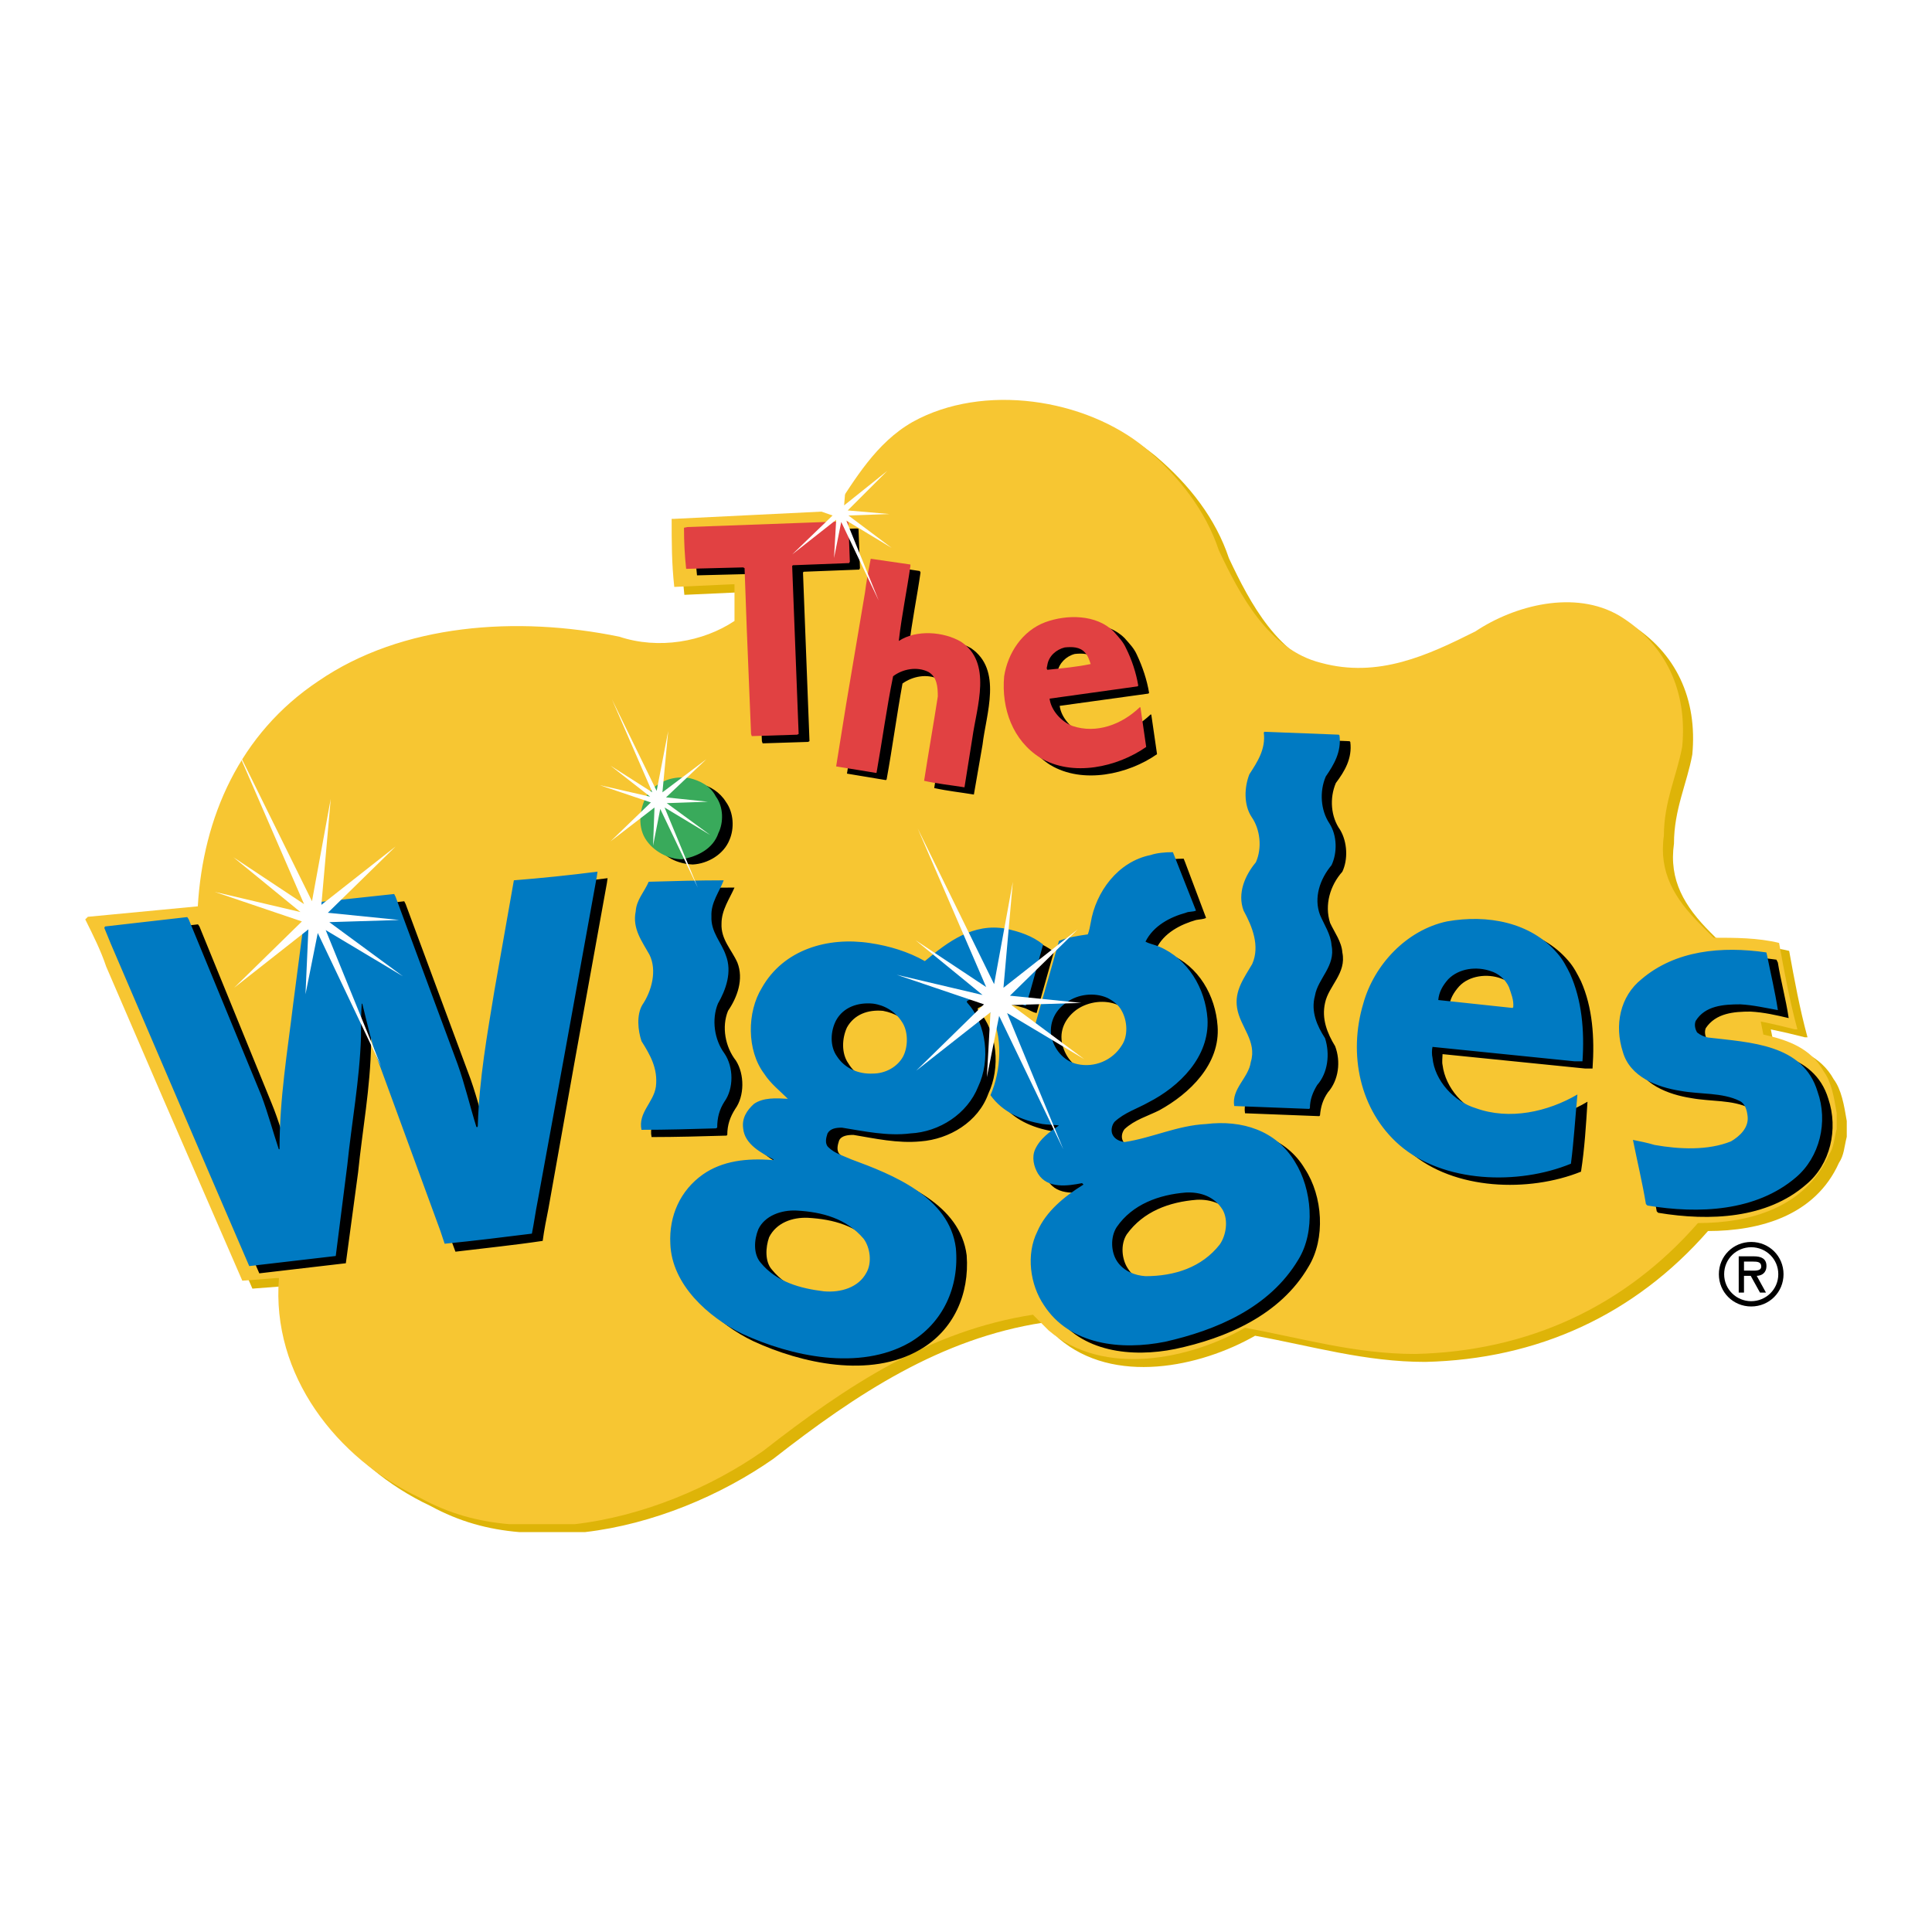 <?xml version="1.0" encoding="utf-8"?>
<!-- Generator: Adobe Illustrator 13.0.0, SVG Export Plug-In . SVG Version: 6.00 Build 14948)  -->
<!DOCTYPE svg PUBLIC "-//W3C//DTD SVG 1.0//EN" "http://www.w3.org/TR/2001/REC-SVG-20010904/DTD/svg10.dtd">
<svg version="1.0" id="Layer_1" xmlns="http://www.w3.org/2000/svg" xmlns:xlink="http://www.w3.org/1999/xlink" x="0px" y="0px"
	 width="192.756px" height="192.756px" viewBox="0 0 192.756 192.756" enable-background="new 0 0 192.756 192.756"
	 xml:space="preserve">
<g>
	<polygon fill-rule="evenodd" clip-rule="evenodd" fill="#FFFFFF" points="0,0 192.756,0 192.756,192.756 0,192.756 0,0 	"/>
	<path fill-rule="evenodd" clip-rule="evenodd" fill="#DEB408" d="M122.608,55.692c2.09,4.439,4.964,9.923,10.187,11.23
		c5.747,1.566,10.71-0.783,15.412-3.136c3.918-2.611,9.924-4.177,14.365-1.566c4.7,2.874,6.791,7.575,6.269,13.059
		c-0.522,2.874-1.828,5.487-1.828,8.881c-0.522,3.656,1.044,6.271,3.656,8.882l1.306,1.307c2.09,0,4.441,0,6.53,0.521
		c0.523,2.874,1.046,5.747,1.829,8.62h-0.263c-1.043-0.262-2.089-0.521-3.396-0.783l0,0l0.262,1.304
		c2.351,0.524,4.702,1.307,6.007,3.659c0.784,1.045,1.045,2.611,1.308,4.177v1.57c-0.263,1.045-0.263,1.828-0.785,2.61
		c-2.351,5.226-7.835,6.792-13.059,6.792c-7.313,8.357-16.978,12.8-28.211,13.058c-6.006,0-11.23-1.565-16.976-2.61
		c-5.486,3.136-14.106,4.964-19.593,0.262c-0.52-0.523-1.042-1.045-1.564-1.569c-10.188,1.569-18.546,7.054-26.903,13.583
		c-5.225,3.656-12.015,6.529-18.807,7.316h-6.529c-3.135-0.263-6.009-1.046-8.881-2.614c-8.359-3.919-14.889-12.276-14.105-21.941
		h-0.261l-3.396,0.263c-2.613-6.009-5.224-12.017-7.836-18.021L11.6,97.223c-0.523-1.569-1.306-3.135-2.089-4.704l0.261-0.259
		l10.97-1.045l0,0l0,0c0.522-8.882,4.181-17.24,12.016-22.465c8.358-5.746,19.851-6.529,30.038-4.438
		c3.917,1.304,8.358,0.52,11.493-1.57v-3.656h-0.262l-5.747,0.262c-0.261-2.353-0.261-4.438-0.261-6.792h0.261l15.933-0.783
		c2.09-3.136,4.179-6.792,7.836-8.881c7.052-3.918,17.239-2.349,23.245,2.611C118.69,48.376,121.303,51.773,122.608,55.692
		L122.608,55.692L122.608,55.692z"/>
	<path fill-rule="evenodd" clip-rule="evenodd" fill="#F7C632" d="M121.602,54.9c2.09,4.439,4.963,9.923,10.188,11.23
		c5.746,1.566,10.709-0.783,15.41-3.135c3.918-2.611,9.925-4.177,14.366-1.566c4.7,2.873,6.791,7.575,6.269,13.059
		c-0.523,2.874-1.829,5.487-1.829,8.881c-0.521,3.656,1.045,6.271,3.657,8.881l1.306,1.307c2.09,0,4.439,0,6.53,0.521
		c0.522,2.873,1.046,5.747,1.828,8.619h-0.262c-1.044-0.262-2.089-0.52-3.396-0.782l0,0l0.263,1.304
		c2.351,0.524,4.701,1.307,6.007,3.659c0.784,1.045,1.045,2.611,1.308,4.177v1.57c-0.263,1.045-0.263,1.828-0.785,2.61
		c-2.351,5.226-7.835,6.791-13.059,6.791c-7.314,8.357-16.978,12.8-28.211,13.059c-6.007,0-11.23-1.566-16.976-2.611
		c-5.486,3.136-14.106,4.965-19.593,0.263c-0.52-0.523-1.042-1.045-1.565-1.569c-10.187,1.569-18.546,7.054-26.903,13.583
		c-5.224,3.656-12.015,6.528-18.807,7.316h-6.529c-3.136-0.263-6.009-1.046-8.882-2.615c-8.358-3.918-14.888-12.275-14.104-21.94
		h-0.261l-3.396,0.263c-2.612-6.009-5.224-12.017-7.836-18.022l-5.746-13.32c-0.522-1.57-1.306-3.136-2.088-4.705l0.26-0.258
		l10.97-1.045l0,0l0,0c0.522-8.882,4.18-17.24,12.015-22.465c8.359-5.746,19.852-6.529,30.039-4.438
		c3.916,1.303,8.357,0.52,11.492-1.57v-3.656h-0.262l-5.746,0.261c-0.261-2.352-0.261-4.438-0.261-6.792h0.261l15.933-0.782
		c2.09-3.136,4.179-6.792,7.836-8.881c7.052-3.918,17.238-2.35,23.245,2.61C117.684,47.585,120.295,50.982,121.602,54.9
		L121.602,54.9L121.602,54.9z"/>
	<path fill-rule="evenodd" clip-rule="evenodd" d="M85.655,52.799l0.144,3.884l-0.072,0.145l-5.54,0.215l-0.072,0.072l0.648,16.834
		l-0.145,0.072l-4.532,0.144l-0.072-0.215l-0.432-10.647l-0.215-5.971l-0.144-0.072l-5.683,0.144
		c-0.144-1.295-0.216-2.734-0.216-4.1l0.36-0.073l15.754-0.503C85.51,52.727,85.655,52.727,85.655,52.799L85.655,52.799z
		 M177.233,95.747l0.144,0.288c0.287,1.798,0.791,3.596,1.08,5.54c-1.224-0.287-2.446-0.576-3.813-0.648
		c-1.654,0-3.454,0.144-4.461,1.655c-0.143,0.359-0.071,0.792,0.146,1.15c0.358,0.288,0.719,0.433,1.149,0.505
		c4.173,0.503,9.496,0.646,10.936,5.394c1.007,3.022,0.215,6.547-2.23,8.562c-3.885,3.382-9.567,3.67-14.747,2.807l-0.145-0.144
		c-0.359-2.159-0.935-4.245-1.295-6.403c0.648,0.144,1.439,0.287,2.086,0.503c2.446,0.432,5.396,0.576,7.626-0.359
		c0.936-0.432,1.799-1.366,1.655-2.518c0-0.575-0.216-1.224-0.792-1.512c-1.727-0.862-3.885-0.647-5.826-1.007
		c-2.303-0.359-5.036-1.366-5.757-3.885c-0.935-2.589-0.287-5.539,1.871-7.266C168.168,95.53,172.772,95.099,177.233,95.747
		L177.233,95.747z M87.237,124.307c-1.655-2.015-4.101-2.661-6.619-2.806c-1.583-0.071-3.165,0.504-3.885,1.942
		c-0.359,1.007-0.431,2.446,0.288,3.237c1.583,1.941,3.885,2.589,6.331,2.877c1.655,0.144,3.309-0.359,4.173-1.87
		C88.101,126.681,87.884,125.241,87.237,124.307L87.237,124.307z M91.05,102.653c-0.72-1.008-1.798-1.584-2.949-1.8
		c-1.511-0.144-2.878,0.361-3.598,1.655c-0.503,1.079-0.575,2.59,0.144,3.597c0.719,1.224,2.086,1.799,3.525,1.799
		c1.223-0.072,2.374-0.72,2.95-1.799C91.697,105.099,91.697,103.588,91.05,102.653L91.05,102.653z M105.15,94.956
		c-0.576,2.014-1.152,4.1-1.727,6.114c-0.433-0.071-0.791-0.359-1.224-0.504c-1.367-0.431-3.31-0.719-4.604,0
		c-0.072,0.072-0.072,0.145,0,0.217c1.943,2.158,2.23,5.755,1.007,8.345c-1.007,2.806-3.884,4.533-6.761,4.748
		c-2.302,0.216-4.533-0.287-6.691-0.646c-0.576,0-1.223,0.071-1.438,0.574c-0.144,0.433-0.288,1.008,0.072,1.367
		c0.647,0.648,1.511,0.863,2.23,1.224c4.101,1.511,9.784,3.739,10.432,8.848c0.288,3.885-1.295,7.482-4.676,9.424
		c-4.964,2.879-11.799,1.367-16.619-0.862c-3.453-1.654-7.05-4.893-7.266-8.992c-0.071-2.733,1.008-5.324,3.238-6.906
		c2.014-1.367,4.532-1.655,7.05-1.439c0.072,0,0.144,0,0.144-0.071c-1.295-0.647-2.878-1.511-3.093-3.094
		c-0.072-1.007,0.359-1.798,1.151-2.446c0.935-0.647,2.23-0.575,3.381-0.504c-0.791-0.791-1.727-1.511-2.374-2.518
		c-1.799-2.302-1.799-6.114-0.288-8.562c2.229-3.812,6.546-5.106,10.791-4.459c1.942,0.288,3.741,0.864,5.468,1.798
		c2.302-1.941,4.748-3.812,7.985-3.236C102.703,93.661,103.998,94.092,105.15,94.956L105.15,94.956z M151.622,99.2
		c-0.358-0.792-1.078-1.296-1.87-1.583c-1.367-0.504-3.165-0.288-4.172,0.791c-0.575,0.647-0.936,1.295-1.008,2.086l7.41,0.793
		l0.072-0.072C152.055,100.494,151.839,99.847,151.622,99.2L151.622,99.2z M157.738,97.904c1.15,2.59,1.366,5.611,1.15,8.705h-0.72
		l-14.244-1.438c0,0.287-0.071,0.791,0,1.079c0.289,2.302,2.158,4.388,4.317,5.036c3.452,1.223,7.265,0.359,10.143-1.368
		c-0.144,2.303-0.288,4.677-0.646,6.979c-5.181,2.085-12.661,1.87-17.05-1.943c-4.029-3.452-5.108-9.064-3.598-14.101
		c1.007-3.884,4.316-7.337,8.272-8.2c4.101-0.719,8.417,0.072,11.08,3.165C157.018,96.466,157.378,97.186,157.738,97.904
		L157.738,97.904z M73.281,88.553c-0.504,1.15-1.295,2.229-1.295,3.597c-0.072,1.583,1.007,2.589,1.583,3.885
		c0.647,1.654,0,3.452-0.935,4.819c-0.647,1.583-0.288,3.598,0.791,4.965c0.864,1.366,0.864,3.524-0.072,4.819
		c-0.503,0.792-0.792,1.583-0.792,2.591L72.49,113.3c-2.447,0.072-5.036,0.145-7.482,0.145c-0.359-1.728,1.295-2.734,1.439-4.317
		c0.288-1.798-0.575-3.165-1.439-4.532c-0.359-1.079-0.432-2.589,0.072-3.597c1.007-1.367,1.583-3.453,0.792-5.036
		c-0.792-1.294-1.727-2.589-1.367-4.316c0.072-1.081,0.863-1.944,1.223-2.951C68.245,88.625,70.763,88.553,73.281,88.553
		L73.281,88.553z M60.547,88.12l-3.237,17.914l-2.59,14.532c-0.216,1.079-0.432,2.158-0.576,3.237
		c-2.878,0.431-5.755,0.719-8.705,1.078l-0.504-1.366l-6.114-16.69c-0.647-1.87-1.151-3.885-1.583-5.899
		c-0.072,0-0.072-0.072-0.072-0.072c-0.144,1.08-0.144,2.231-0.144,3.311c-0.072,4.388-0.864,8.561-1.295,12.804l-1.223,9.065
		l-8.633,1.007l-4.028-9.28l-9.712-22.876l-0.72-1.583l0.144-0.144l8.201-0.935l0.144,0.215l7.194,17.624
		c0.719,1.729,1.223,3.599,1.798,5.324h0.072c-0.072-5.107,0.719-9.712,1.295-14.46l1.295-10h0.144l8.633-1.007l0.144,0.288
		l6.188,16.689c0.791,2.015,1.294,4.174,1.941,6.26c0.073,0.072,0.145-0.072,0.145-0.216c0.144-4.604,0.935-8.992,1.654-13.382
		l1.871-11.006c2.805-0.288,5.611-0.576,8.345-0.936L60.547,88.12L60.547,88.12z M112.99,101.574
		c-0.358-0.576-0.935-1.009-1.438-1.297c-1.295-0.574-2.95-0.358-4.101,0.433c-1.007,0.72-1.728,1.871-1.511,3.238
		c0.216,1.365,1.223,2.661,2.59,2.948c1.727,0.36,3.524-0.359,4.388-1.798C113.639,104.092,113.566,102.581,112.99,101.574
		L112.99,101.574z M122.991,121.43c-0.72-1.297-2.158-1.8-3.598-1.728c-2.733,0.216-5.324,1.152-6.978,3.453
		c-0.648,1.007-0.504,2.518,0.144,3.453c0.647,1.007,1.726,1.367,2.806,1.511c2.805-0.072,5.539-0.935,7.338-3.237
		C123.351,124.02,123.638,122.437,122.991,121.43L122.991,121.43z M118.242,86.034l2.087,5.54c-0.217,0.144-0.647,0.144-1.008,0.216
		c-1.51,0.432-3.237,1.295-3.956,2.877c0.288,0.215,0.863,0.288,1.295,0.503c2.949,1.222,4.604,4.171,4.819,7.194
		c0.288,3.812-2.806,6.762-5.826,8.417c-1.151,0.576-2.446,0.935-3.454,1.87c-0.287,0.359-0.358,0.863-0.144,1.223
		c0.144,0.504,0.72,0.72,1.151,0.791c2.805-0.431,5.323-1.654,8.201-1.798c3.525-0.431,6.979,0.72,8.776,3.741
		c1.799,2.732,2.086,6.978,0.36,9.784c-2.807,4.82-8.201,7.122-13.31,8.2c-4.245,0.863-9.425,0.359-12.014-3.597
		c-1.367-2.087-1.87-5.107-0.72-7.41c0.936-2.014,2.734-3.525,4.604-4.677l-0.072-0.143c-1.438,0.287-3.524,0.574-4.46-0.936
		c-0.359-0.72-0.647-1.655-0.216-2.446c0.503-1.079,1.438-1.726,2.374-2.374c-0.504-0.071-1.15,0-1.727-0.144
		c-2.015-0.359-3.885-1.151-5.18-2.878c1.151-2.446,1.367-5.971-0.072-8.345v-0.071c1.799-0.216,3.094,1.007,4.461,1.654
		c0.862-2.879,1.727-5.756,2.518-8.633c0.863-0.36,1.87-0.503,2.806-0.648c0.144-0.359,0.216-0.791,0.287-1.15
		c0.504-3.095,2.734-6.188,5.972-6.834c0.72-0.216,1.511-0.288,2.302-0.288L118.242,86.034L118.242,86.034z M72.417,79.991
		c0.792,1.079,0.864,2.663,0.36,3.814c-0.575,1.438-2.158,2.374-3.669,2.446c-1.51-0.072-2.949-0.72-3.669-2.087
		c-0.719-1.295-0.719-3.237,0.216-4.388c0.936-1.295,2.518-1.871,4.173-1.583C70.834,78.409,71.842,79.057,72.417,79.991
		L72.417,79.991z M134.718,74.021c0.215,1.655-0.577,2.95-1.439,4.1c-0.647,1.511-0.504,3.382,0.431,4.678
		c0.721,1.222,0.793,2.948,0.216,4.171c-1.222,1.367-1.798,3.309-1.222,5.108c0.431,0.936,1.15,1.87,1.222,2.949
		c0.433,2.087-1.366,3.31-1.726,5.036c-0.359,1.583,0.216,3.022,1.007,4.317c0.575,1.51,0.36,3.38-0.72,4.604
		c-0.503,0.72-0.719,1.438-0.791,2.303l-0.072,0.072l-7.409-0.288c-0.288-1.728,1.438-2.807,1.654-4.39
		c0.575-2.086-1.15-3.523-1.367-5.394c-0.287-1.729,0.721-3.023,1.512-4.39c0.791-1.798,0-3.74-0.936-5.25
		c-0.576-1.799,0.145-3.669,1.224-4.964c0.646-1.439,0.503-3.309-0.36-4.532c-0.863-1.224-0.791-2.951-0.288-4.245
		c0.863-1.223,1.655-2.518,1.439-4.172l0.071-0.072l7.482,0.288L134.718,74.021L134.718,74.021z M109.25,65.748
		c-0.503-0.576-1.295-0.576-2.014-0.503c-0.863,0.216-1.583,0.935-1.727,1.798c0,0.144-0.144,0.36,0,0.503
		c1.438-0.143,2.949-0.288,4.388-0.575C109.682,66.539,109.61,66.107,109.25,65.748L109.25,65.748z M113.423,65.316
		c0.576,1.223,1.007,2.518,1.223,3.812l-0.072,0.072l-8.849,1.223c0.145,1.151,1.151,2.304,2.303,2.735
		c2.446,0.792,4.963-0.144,6.763-1.871h0.072l0.575,3.957c-2.878,2.015-7.41,3.021-10.648,1.079
		c-2.732-1.726-3.884-4.892-3.596-8.129c0.287-2.302,1.798-4.604,4.101-5.467c2.158-0.792,5.18-0.792,6.905,0.936
		C112.703,64.237,113.135,64.669,113.423,65.316L113.423,65.316z M91.841,57.115c-0.36,2.517-0.863,4.892-1.151,7.41v0.072
		c1.727-1.15,4.459-0.935,6.187,0.072c3.165,2.158,1.51,6.545,1.15,9.64l-0.863,4.963c-1.294-0.216-2.662-0.36-3.957-0.648
		c0.432-2.805,0.935-5.61,1.367-8.417c0-0.935-0.072-2.014-0.935-2.446c-1.151-0.575-2.59-0.287-3.597,0.432
		c-0.576,3.166-1.007,6.403-1.583,9.568l-0.072,0.071l-3.885-0.647l1.007-6.26l1.798-11.149c0.144-1.151,0.36-2.303,0.576-3.382
		l3.885,0.576L91.841,57.115L91.841,57.115z"/>
	<path fill-rule="evenodd" clip-rule="evenodd" fill="#39AA5B" d="M71.415,79.459c0.783,1.046,0.783,2.612,0.26,3.657
		c-0.522,1.569-2.09,2.352-3.656,2.614c-1.307,0-2.873-0.787-3.658-2.09c-0.783-1.307-0.522-3.135,0.262-4.442
		c1.045-1.304,2.611-1.828,4.179-1.565C69.847,77.894,70.892,78.415,71.415,79.459L71.415,79.459L71.415,79.459z"/>
	<path fill-rule="evenodd" clip-rule="evenodd" fill="#E14142" d="M108.241,65.099c-0.503-0.576-1.296-0.576-2.015-0.504
		c-0.863,0.216-1.582,0.863-1.728,1.727c0,0.144-0.143,0.359,0,0.503c1.439-0.144,2.951-0.287,4.318-0.575
		C108.672,65.818,108.529,65.387,108.241,65.099L108.241,65.099z M84.645,52.15l0.144,3.884l-0.072,0.145l-5.611,0.215l-0.072,0.072
		l0.647,16.762L79.537,73.3l-4.532,0.143l-0.072-0.215l-0.432-10.575l-0.216-5.971l-0.144-0.072l-5.684,0.144
		c-0.144-1.295-0.216-2.733-0.216-4.1l0.36-0.072l15.755-0.575C84.429,52.007,84.645,52.007,84.645,52.15L84.645,52.15z
		 M90.832,56.466c-0.359,2.517-0.863,4.892-1.151,7.41v0.071c1.726-1.15,4.46-0.935,6.187,0.072
		c3.166,2.085,1.582,6.475,1.151,9.568l-0.792,4.963c-1.367-0.216-2.733-0.36-4.029-0.647c0.432-2.806,0.936-5.611,1.367-8.418
		c0-0.935-0.071-1.941-0.936-2.445c-1.151-0.576-2.589-0.288-3.524,0.431c-0.647,3.166-1.079,6.403-1.655,9.641h-0.072l-3.956-0.648
		l1.007-6.257l1.87-11.08c0.144-1.151,0.359-2.302,0.576-3.381l3.957,0.576V56.466L90.832,56.466z M112.342,64.667
		c0.576,1.15,1.007,2.445,1.223,3.74l-0.072,0.072l-8.776,1.225c0.144,1.15,1.15,2.302,2.302,2.732
		c2.374,0.792,4.893-0.143,6.691-1.87h0.071l0.575,3.956c-2.877,2.015-7.338,3.022-10.575,1.08
		c-2.733-1.726-3.885-4.891-3.597-8.129c0.359-2.302,1.798-4.532,4.101-5.395c2.158-0.792,5.107-0.792,6.834,0.935
		C111.622,63.589,112.053,64.02,112.342,64.667L112.342,64.667z"/>
	<path fill-rule="evenodd" clip-rule="evenodd" fill="#007AC2" d="M72.203,87.83c-0.432,1.151-1.294,2.23-1.223,3.596
		c-0.072,1.584,1.007,2.592,1.438,3.887c0.647,1.653,0,3.453-0.791,4.819c-0.647,1.584-0.36,3.598,0.647,4.965
		c0.936,1.367,0.936,3.523,0,4.818c-0.503,0.793-0.719,1.585-0.719,2.592l-0.144,0.071c-2.446,0.072-4.964,0.145-7.41,0.145
		c-0.36-1.729,1.223-2.735,1.438-4.317c0.216-1.799-0.576-3.165-1.438-4.532c-0.36-1.079-0.504-2.59,0.072-3.597
		c0.935-1.367,1.511-3.453,0.719-5.036c-0.719-1.294-1.727-2.589-1.367-4.317c0.072-1.15,0.864-1.942,1.296-2.95
		C67.167,87.902,69.757,87.83,72.203,87.83L72.203,87.83z M133.64,73.371c0.215,1.654-0.576,2.949-1.367,4.1
		c-0.648,1.51-0.503,3.38,0.36,4.676c0.791,1.223,0.791,2.949,0.215,4.173c-1.15,1.367-1.799,3.236-1.15,4.963
		c0.432,1.008,1.078,1.943,1.15,3.022c0.432,2.086-1.366,3.309-1.654,5.034c-0.433,1.583,0.216,3.022,1.007,4.245
		c0.503,1.583,0.288,3.453-0.791,4.677c-0.432,0.719-0.72,1.438-0.72,2.301l-0.071,0.073l-7.481-0.288
		c-0.288-1.728,1.438-2.807,1.653-4.389c0.647-2.086-1.079-3.523-1.366-5.396c-0.287-1.727,0.72-3.021,1.511-4.388
		c0.791-1.798,0-3.74-0.863-5.323c-0.647-1.727,0.145-3.525,1.224-4.82c0.646-1.439,0.431-3.309-0.433-4.533
		c-0.791-1.223-0.719-2.949-0.216-4.244c0.791-1.223,1.655-2.517,1.439-4.172l0.07-0.072l7.411,0.288L133.64,73.371L133.64,73.371z
		 M176.229,95.024l0.071,0.288c0.359,1.798,0.791,3.596,1.079,5.466c-1.223-0.216-2.446-0.503-3.742-0.575
		c-1.726,0-3.524,0.144-4.459,1.655c-0.145,0.36-0.072,0.791,0.144,1.151c0.359,0.288,0.719,0.432,1.079,0.503
		c4.244,0.504,9.496,0.647,10.935,5.395c1.079,3.022,0.217,6.548-2.157,8.562c-3.958,3.381-9.641,3.67-14.82,2.805l-0.145-0.144
		c-0.358-2.157-0.862-4.244-1.295-6.401c0.721,0.144,1.439,0.287,2.159,0.503c2.445,0.433,5.323,0.575,7.625-0.359
		c0.863-0.504,1.798-1.366,1.655-2.518c-0.072-0.577-0.217-1.224-0.792-1.512c-1.727-0.863-3.956-0.647-5.898-1.007
		c-2.303-0.359-5.036-1.366-5.756-3.885c-0.863-2.662-0.287-5.54,1.871-7.266C167.164,94.809,171.768,94.376,176.229,95.024
		L176.229,95.024z M59.542,87.469l-3.238,17.841l-2.662,14.531c-0.216,1.08-0.359,2.159-0.575,3.239
		c-2.877,0.358-5.755,0.719-8.705,1.007l-0.432-1.295l-6.115-16.69c-0.72-1.87-1.15-3.884-1.654-5.899c0,0,0-0.072-0.072-0.072
		c-0.072,1.079-0.072,2.158-0.072,3.311c-0.144,4.387-0.935,8.561-1.367,12.805l-1.152,9.063l-8.632,1.007l-4.029-9.351
		L11.054,94.16l-0.647-1.582l0.072-0.144l8.201-0.937l0.144,0.216l7.266,17.626c0.647,1.726,1.151,3.597,1.726,5.324h0.072
		c0-5.109,0.791-9.713,1.367-14.533l1.295-9.928l0.072-0.072l8.705-0.935l0.144,0.288l6.187,16.69
		c0.719,2.014,1.223,4.172,1.871,6.259c0.144,0.072,0.144-0.072,0.144-0.216c0.143-4.605,0.935-8.992,1.654-13.382l1.942-11.006
		c2.734-0.216,5.54-0.503,8.346-0.864L59.542,87.469L59.542,87.469z M86.159,123.584c-1.726-2.015-4.101-2.662-6.69-2.807
		c-1.511-0.071-3.166,0.505-3.812,1.871c-0.432,1.079-0.503,2.446,0.216,3.31c1.583,1.941,3.957,2.589,6.33,2.877
		c1.655,0.144,3.454-0.36,4.245-1.87C87.022,125.958,86.807,124.447,86.159,123.584L86.159,123.584z M89.972,101.931
		c-0.647-1.009-1.726-1.655-2.878-1.8c-1.51-0.144-2.949,0.359-3.668,1.655c-0.576,1.079-0.648,2.59,0.072,3.597
		c0.791,1.223,2.158,1.799,3.596,1.727c1.223,0,2.447-0.646,3.022-1.727C90.62,104.376,90.62,102.865,89.972,101.931L89.972,101.931
		z M104.072,94.232c-0.576,2.014-1.079,4.1-1.727,6.114c-0.36-0.071-0.72-0.359-1.151-0.503c-1.438-0.433-3.309-0.721-4.676,0
		c-0.072,0.071-0.072,0.144,0,0.216c1.941,2.159,2.302,5.755,1.078,8.345c-1.078,2.733-3.884,4.532-6.762,4.677
		c-2.301,0.287-4.604-0.217-6.833-0.575c-0.576,0-1.152,0.071-1.439,0.575c-0.144,0.432-0.288,1.007,0.072,1.366
		c0.647,0.647,1.511,0.863,2.302,1.224c4.101,1.51,9.783,3.74,10.431,8.848c0.36,3.885-1.294,7.482-4.604,9.425
		c-5.036,2.877-11.871,1.366-16.69-0.863c-3.382-1.654-7.051-4.893-7.194-8.992c-0.144-2.806,1.007-5.324,3.238-6.907
		c1.942-1.366,4.388-1.654,6.978-1.438c0.072,0,0.072,0,0.072-0.071c-1.222-0.648-2.877-1.512-3.021-3.094
		c-0.144-1.007,0.36-1.8,1.079-2.446c0.935-0.647,2.23-0.576,3.381-0.504c-0.792-0.791-1.727-1.511-2.374-2.518
		c-1.727-2.302-1.727-6.115-0.216-8.562c2.158-3.812,6.546-5.106,10.791-4.459c1.943,0.288,3.813,0.863,5.467,1.799
		c2.302-1.943,4.82-3.813,8.057-3.238C101.697,92.938,102.993,93.369,104.072,94.232L104.072,94.232z M150.546,98.477
		c-0.36-0.791-1.08-1.366-1.8-1.583c-1.438-0.503-3.165-0.288-4.244,0.792c-0.575,0.646-0.936,1.295-1.007,2.086l7.409,0.791
		l0.072-0.072C151.049,99.771,150.761,99.123,150.546,98.477L150.546,98.477z M156.659,97.182c1.151,2.59,1.439,5.611,1.224,8.705
		h-0.791l-14.172-1.439c-0.072,0.288-0.072,0.792,0,1.079c0.215,2.302,2.158,4.388,4.316,5.035c3.38,1.224,7.193,0.36,10.144-1.366
		c-0.216,2.304-0.36,4.677-0.648,6.906c-5.251,2.158-12.732,1.942-17.121-1.87c-3.957-3.454-5.107-9.064-3.598-14.101
		c1.079-3.884,4.316-7.337,8.345-8.201c4.029-0.72,8.346,0.072,11.008,3.166C155.94,95.743,156.3,96.462,156.659,97.182
		L156.659,97.182z M111.914,100.851c-0.288-0.575-0.864-1.007-1.439-1.295c-1.295-0.575-2.949-0.36-4.028,0.432
		c-1.079,0.719-1.728,1.871-1.583,3.238c0.216,1.366,1.223,2.661,2.662,2.949c1.654,0.358,3.453-0.36,4.389-1.87
		C112.562,103.369,112.488,101.858,111.914,100.851L111.914,100.851z M121.985,120.706c-0.792-1.295-2.158-1.799-3.67-1.728
		c-2.661,0.216-5.323,1.151-6.905,3.454c-0.647,1.007-0.576,2.519,0.071,3.453c0.647,0.936,1.727,1.367,2.806,1.439
		c2.877,0,5.611-0.864,7.41-3.165C122.346,123.224,122.561,121.714,121.985,120.706L121.985,120.706z M117.164,85.383l2.159,5.468
		c-0.287,0.144-0.72,0.071-1.008,0.216c-1.582,0.431-3.236,1.295-4.028,2.878c0.36,0.215,0.863,0.288,1.367,0.503
		c2.878,1.223,4.604,4.172,4.819,7.194c0.216,3.812-2.805,6.762-5.898,8.344c-1.151,0.648-2.374,1.007-3.382,1.943
		c-0.287,0.36-0.359,0.863-0.215,1.223c0.215,0.504,0.719,0.72,1.223,0.791c2.806-0.431,5.252-1.653,8.129-1.798
		c3.598-0.432,6.979,0.647,8.849,3.74c1.727,2.734,2.086,6.979,0.359,9.784c-2.878,4.819-8.201,7.05-13.309,8.201
		c-4.315,0.863-9.496,0.36-12.086-3.669c-1.366-2.015-1.798-5.035-0.647-7.337c0.864-2.016,2.734-3.526,4.604-4.678l-0.144-0.144
		c-1.439,0.288-3.453,0.576-4.389-0.936c-0.432-0.719-0.647-1.653-0.287-2.444c0.503-1.08,1.438-1.728,2.373-2.374
		c-0.503-0.072-1.15-0.072-1.654-0.145c-2.015-0.36-3.957-1.152-5.18-2.878c1.079-2.446,1.295-5.97-0.072-8.346v-0.071
		c1.799-0.216,3.021,1.008,4.461,1.656c0.791-2.88,1.654-5.757,2.445-8.634c0.936-0.359,1.871-0.503,2.878-0.647
		c0.145-0.359,0.217-0.791,0.287-1.151c0.504-3.094,2.734-6.116,5.972-6.762c0.647-0.217,1.438-0.288,2.23-0.288L117.164,85.383
		L117.164,85.383z"/>
	<path fill-rule="evenodd" clip-rule="evenodd" fill="#FFFFFF" d="M59.831,78.334l5.036,1.151l-3.957-3.094l4.173,2.661l-4.028-9.28
		l4.46,9.137l1.151-5.972l-0.575,6.115l4.388-3.308l-4.029,3.812l4.172,0.432l-4.101,0.143l4.317,3.166l-4.532-2.733l3.309,7.984
		l-3.741-7.841l-0.719,3.67l0.144-3.813l-4.389,3.381l4.029-3.886L59.831,78.334L59.831,78.334z M77.887,49.631l5.108,1.222
		l-3.957-3.237l4.172,2.734l-4.028-9.28l4.46,9.136l1.079-6.043l-0.503,6.26l4.316-3.453l-3.957,3.956l4.172,0.359l-4.101,0.145
		l4.317,3.237l-4.532-2.734l3.237,7.986l-3.741-7.842l-0.72,3.598l0.216-3.814l-4.388,3.454l4.028-3.885L77.887,49.631
		L77.887,49.631z M89.47,97.254l8.561,2.015l-6.69-5.466l7.049,4.675L91.556,82.65l7.626,15.54l1.87-10.216l-0.936,10.575
		l7.41-5.828l-6.763,6.619l7.122,0.72l-6.979,0.215l7.267,5.396l-7.698-4.604l5.611,13.597l-6.402-13.309l-1.223,6.114l0.359-6.475
		l-7.41,5.827l6.763-6.619L89.47,97.254L89.47,97.254z M21.414,88.982l8.562,2.014l-6.69-5.467l7.05,4.675l-6.834-15.753
		l7.625,15.466l1.871-10.215l-0.935,10.575l7.41-5.827l-6.762,6.618l7.122,0.719l-6.978,0.216l7.338,5.396l-7.698-4.604
		l5.539,13.598l-6.331-13.309l-1.223,6.115l0.288-6.475l-7.41,5.828l6.762-6.619L21.414,88.982L21.414,88.982z"/>
	<path fill-rule="evenodd" clip-rule="evenodd" d="M171.491,127.129c0-1.792,1.427-3.219,3.226-3.219
		c1.804,0,3.226,1.427,3.226,3.219s-1.422,3.218-3.226,3.218C172.918,130.347,171.491,128.921,171.491,127.129L171.491,127.129z
		 M172.019,127.129c0,1.513,1.226,2.691,2.698,2.691c1.474,0,2.703-1.179,2.703-2.691c0-1.523-1.229-2.692-2.703-2.692
		C173.244,124.437,172.019,125.605,172.019,127.129L172.019,127.129z M176.19,128.96h-0.596l-0.925-1.668h-0.671v1.668h-0.526
		v-3.616h1.523c0.653,0,1.244,0.195,1.244,0.957c0,0.712-0.482,0.974-0.969,0.991L176.19,128.96L176.19,128.96z M173.999,125.869
		v0.899h0.555c0.49,0,1.164,0.081,1.164-0.408c0-0.461-0.384-0.491-0.819-0.491H173.999L173.999,125.869z"/>
</g>
</svg>

